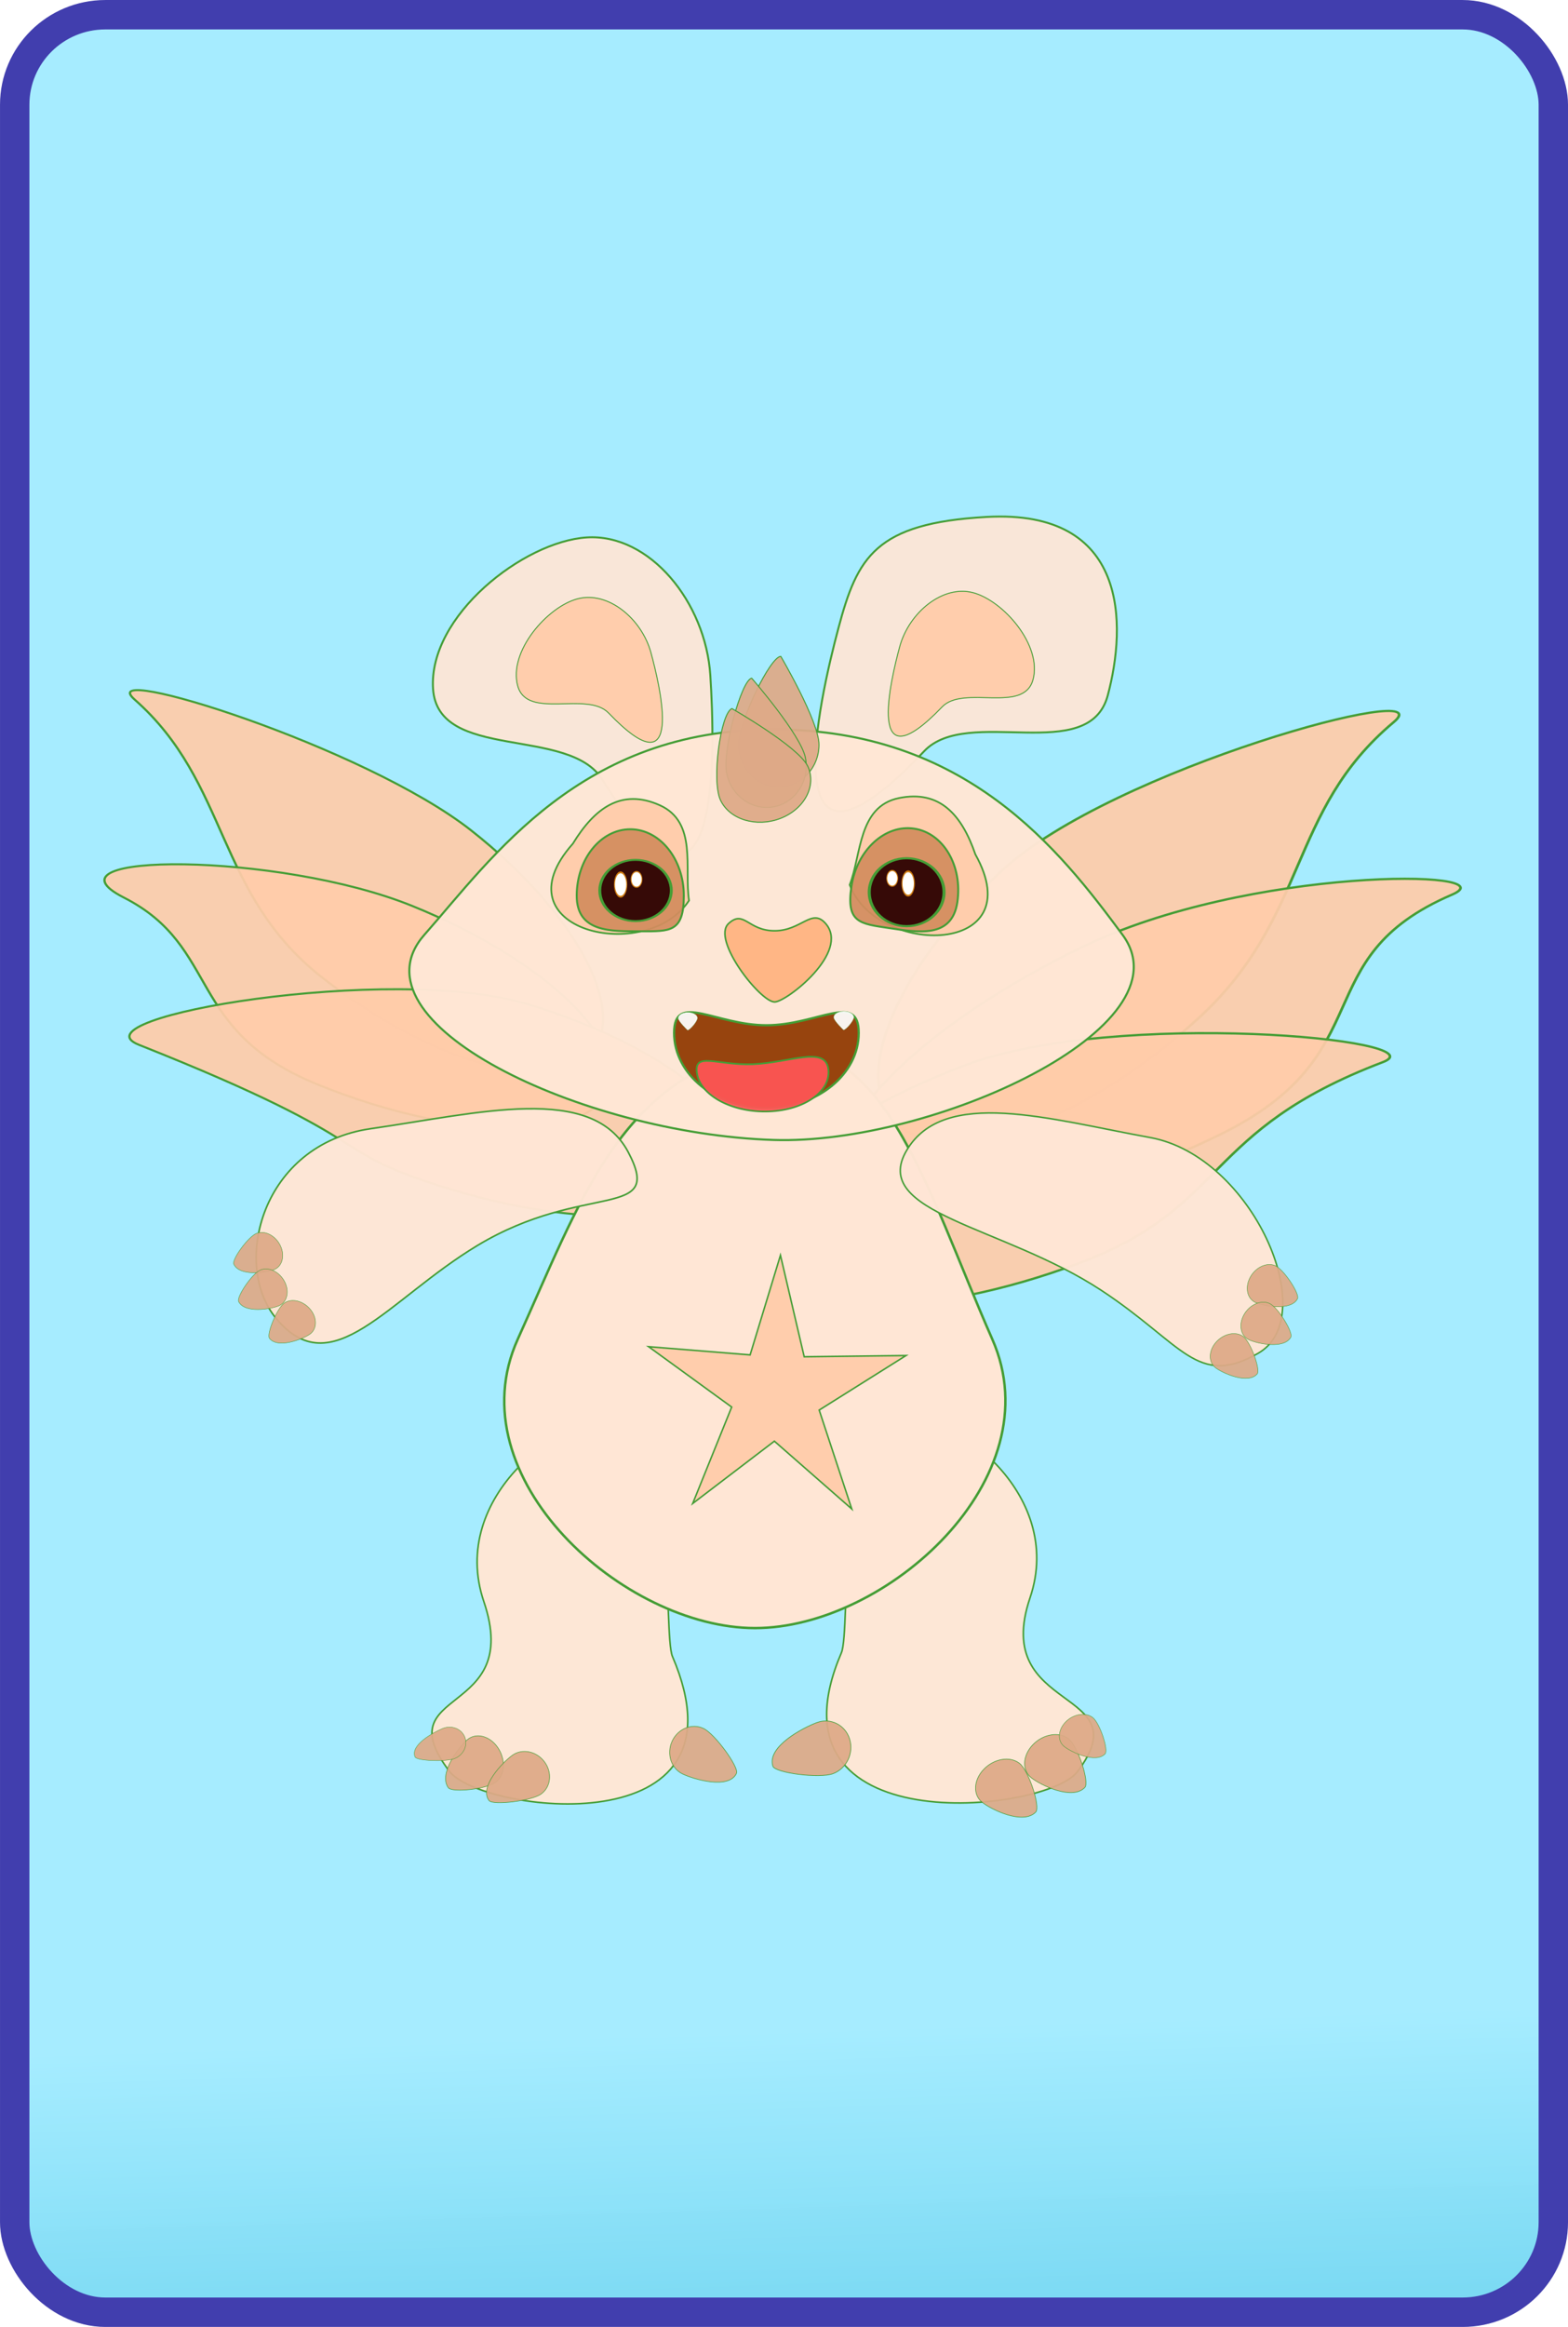 <?xml version="1.0" encoding="UTF-8" standalone="no"?>
<!-- Created with Inkscape (http://www.inkscape.org/) -->

<svg
   width="145"
   height="215"
   id="svg8449"
   version="1.1"
   inkscape:version="1.3 (0e150ed6c4, 2023-07-21)"
   sodipodi:docname="carte3.svg"
   xmlns:inkscape="http://www.inkscape.org/namespaces/inkscape"
   xmlns:sodipodi="http://sodipodi.sourceforge.net/DTD/sodipodi-0.dtd"
   xmlns:xlink="http://www.w3.org/1999/xlink"
   xmlns="http://www.w3.org/2000/svg"
   xmlns:svg="http://www.w3.org/2000/svg"
   xmlns:rdf="http://www.w3.org/1999/02/22-rdf-syntax-ns#"
   xmlns:cc="http://creativecommons.org/ns#"
   xmlns:dc="http://purl.org/dc/elements/1.1/">
  <title
     id="title1">jeu_memory</title>
  <defs
     id="defs8451">
    <filter
       color-interpolation-filters="sRGB"
       inkscape:collect="always"
       id="filter3833-3-9"
       x="-0.053"
       y="-0.049"
       width="1.106"
       height="1.099">
      <feGaussianBlur
         inkscape:collect="always"
         stdDeviation="0.069"
         id="feGaussianBlur3835-7-5" />
    </filter>
    <filter
       color-interpolation-filters="sRGB"
       inkscape:collect="always"
       id="filter3829-93-5"
       x="-0.053"
       y="-0.049"
       width="1.105"
       height="1.098">
      <feGaussianBlur
         inkscape:collect="always"
         stdDeviation="0.066"
         id="feGaussianBlur3831-9-4" />
    </filter>
    <filter
       color-interpolation-filters="sRGB"
       inkscape:collect="always"
       id="filter3821-1-0"
       x="-0.059"
       y="-0.055"
       width="1.118"
       height="1.11">
      <feGaussianBlur
         inkscape:collect="always"
         stdDeviation="0.099"
         id="feGaussianBlur3823-8-3" />
    </filter>
    <filter
       color-interpolation-filters="sRGB"
       inkscape:collect="always"
       id="filter3825-2-4"
       x="-0.065"
       y="-0.061"
       width="1.13"
       height="1.121">
      <feGaussianBlur
         inkscape:collect="always"
         stdDeviation="0.131"
         id="feGaussianBlur3827-8-1" />
    </filter>
    <linearGradient
       id="linearGradient38810-9-53">
      <stop
         style="stop-color:#00a5d2;stop-opacity:1;"
         offset="0"
         id="stop38812-0-2" />
      <stop
         style="stop-color:#a5ecff;stop-opacity:0.993;"
         offset="1"
         id="stop38814-0-4" />
    </linearGradient>
    <linearGradient
       inkscape:collect="always"
       xlink:href="#linearGradient38810-9-53"
       id="linearGradient5876"
       gradientUnits="userSpaceOnUse"
       gradientTransform="matrix(0.937,0,0,0.946,2226.434,-972.775)"
       x1="-500.048"
       y1="1375.864"
       x2="-503.42"
       y2="1268.248" />
  </defs>
  <sodipodi:namedview
     id="base"
     pagecolor="#ffffff"
     bordercolor="#666666"
     borderopacity="1.0"
     inkscape:pageopacity="0.0"
     inkscape:pageshadow="2"
     inkscape:zoom="0.31819805"
     inkscape:cx="-323.69777"
     inkscape:cy="17.284833"
     inkscape:current-layer="layer1"
     inkscape:document-units="px"
     showgrid="false"
     inkscape:window-width="1920"
     inkscape:window-height="1046"
     inkscape:window-x="-11"
     inkscape:window-y="-11"
     inkscape:window-maximized="1"
     inkscape:snap-bbox="true"
     inkscape:snap-page="true"
     inkscape:snap-global="false"
     fit-margin-top="0"
     fit-margin-left="0"
     fit-margin-right="0"
     fit-margin-bottom="0"
     inkscape:showpageshadow="2"
     inkscape:pagecheckerboard="0"
     inkscape:deskcolor="#d1d1d1" />
  <g
     id="layer1"
     inkscape:label="Layer 1"
     inkscape:groupmode="layer"
     style="display:inline"
     transform="translate(-524.83,-61.422)">
    <g
       id="g5817"
       transform="translate(524.83,61.283)">
      <g
         inkscape:label="#g5568"
         transform="translate(-1189.179,-54.762)"
         id="carte3">
        <rect
           style="display:inline;fill:url(#linearGradient5876);fill-opacity:1;fill-rule:evenodd;stroke:#413eae;stroke-width:2.718;stroke-miterlimit:4;stroke-dasharray:none;stroke-opacity:1"
           id="rect11033"
           width="142.282"
           height="212.282"
           x="1190.539"
           y="56.261"
           rx="8.383"
           ry="8.315" />
        <g
           style="display:inline"
           id="g15241"
           transform="matrix(0.206,0,0,0.206,1352.545,-113.08)">
          <path
             sodipodi:nodetypes="sssss"
             inkscape:connector-curvature="0"
             id="path3009"
             d="m -491.17,1558.415 c 36.852,85.885 -85.993,70.08 -100.133,51.491 -29.006,-38.133 33.218,-23.763 15.46,-76.106 -16.073,-47.374 36.232,-85.217 61.555,-81.677 25.323,3.54 18.837,96.314 23.118,106.293 z"
             style="display:inline;fill:#ffe6d5;fill-opacity:0.976;fill-rule:nonzero;stroke:#449d35;stroke-width:0.718;stroke-miterlimit:4;stroke-dasharray:none;stroke-opacity:1" />
          <path
             sodipodi:nodetypes="sssss"
             inkscape:connector-curvature="0"
             id="path3009-7"
             d="m -415.334,1556.738 c -36.852,85.885 91.762,72.003 105.902,53.414 29.007,-38.133 -38.987,-25.686 -21.228,-78.029 16.073,-47.374 -36.232,-85.217 -61.555,-81.677 -25.323,3.54 -18.837,96.314 -23.118,106.293 z"
             style="display:inline;fill:#ffe6d5;fill-opacity:0.976;fill-rule:nonzero;stroke:#449d35;stroke-width:0.718;stroke-miterlimit:4;stroke-dasharray:none;stroke-opacity:1" />
          <g
             transform="matrix(0.932,0.191,-0.206,0.768,-948.745,476.534)"
             id="g3214"
             style="display:inline">
            <path
               sodipodi:nodetypes="sssss"
               inkscape:connector-curvature="0"
               id="path3099"
               d="m 774.219,791.311 c 0,78.391 -27.553,141.94 -61.54,141.94 -33.988,0 -61.54,-63.549 -61.54,-141.94 0,-78.391 80.908,-223.263 79.308,-188.086 -3.259,71.656 43.773,109.694 43.773,188.086 z"
               style="fill:#ffccaa;fill-opacity:0.931;fill-rule:nonzero;stroke:#449d35;stroke-width:1.263;stroke-miterlimit:4;stroke-opacity:1"
               transform="rotate(28.947,819.557,1086.452)" />
            <path
               sodipodi:nodetypes="sssss"
               inkscape:connector-curvature="0"
               id="path3099-0"
               d="m 774.219,791.311 c 0,91.892 -27.553,166.385 -61.54,166.385 -33.988,0 -61.54,-74.493 -61.54,-166.385 0,-91.892 63.144,-197.897 61.54,-166.385 -4.048,79.545 61.54,74.493 61.54,166.385 z"
               style="fill:#ffccaa;fill-opacity:0.931;fill-rule:nonzero;stroke:#449d35;stroke-width:1.263;stroke-miterlimit:4;stroke-opacity:1"
               transform="rotate(46.079,768.776,1032.226)" />
            <path
               sodipodi:nodetypes="sssss"
               inkscape:connector-curvature="0"
               id="path3099-0-6"
               d="m 774.219,791.311 c 0,78.391 -27.553,141.94 -61.54,141.94 -33.988,0 -61.54,-63.549 -61.54,-141.94 0,-78.391 78.355,-210.687 78.517,-179.938 0.5,94.913 44.564,101.547 44.564,179.938 z"
               style="fill:#ffccaa;fill-opacity:0.931;fill-rule:nonzero;stroke:#449d35;stroke-width:1.263;stroke-miterlimit:4;stroke-opacity:1"
               transform="rotate(51.974,667.336,1000.397)" />
          </g>
          <g
             transform="matrix(0.772,-0.236,0.269,0.678,-738.458,653.563)"
             id="g3219"
             style="display:inline">
            <path
               sodipodi:nodetypes="sssss"
               inkscape:connector-curvature="0"
               id="path3099-1"
               d="m 774.219,791.311 c 0,78.391 -27.553,141.94 -61.54,141.94 -33.988,0 -61.54,-63.549 -61.54,-141.94 0,-78.391 60.497,-225.926 62.403,-192.232 4.168,73.685 60.678,113.841 60.678,192.232 z"
               style="fill:#ffccaa;fill-opacity:0.931;fill-rule:nonzero;stroke:#449d35;stroke-width:1.263;stroke-miterlimit:4;stroke-opacity:1"
               transform="matrix(-0.875,0.484,0.484,0.875,123.142,-241.56)" />
            <path
               sodipodi:nodetypes="sssss"
               inkscape:connector-curvature="0"
               id="path3099-0-4"
               d="m 774.219,791.311 c 0,80.618 -27.553,145.971 -61.54,145.971 -33.988,0 -61.54,-65.353 -61.54,-145.971 0,-80.618 56.287,-202.558 61.54,-145.971 5.713,61.538 61.54,65.353 61.54,145.971 z"
               style="fill:#ffccaa;fill-opacity:0.931;fill-rule:nonzero;stroke:#449d35;stroke-width:1.263;stroke-miterlimit:4;stroke-opacity:1"
               transform="matrix(-0.694,0.72,0.72,0.694,-227.629,-218.167)" />
            <path
               sodipodi:nodetypes="sssss"
               inkscape:connector-curvature="0"
               id="path3099-0-6-1"
               d="m 774.219,791.311 c 0,78.979 -27.553,143.004 -61.54,143.004 -33.988,0 -61.514,-64.023 -61.54,-143.004 -0.027,-78.977 88.939,-234.333 92.881,-193.328 14.728,153.187 30.199,114.348 30.199,193.328 z"
               style="fill:#ffccaa;fill-opacity:0.931;fill-rule:nonzero;stroke:#449d35;stroke-width:1.263;stroke-miterlimit:4;stroke-opacity:1"
               transform="matrix(-0.616,0.788,0.788,0.616,-292.901,-122.177)" />
          </g>
          <path
             sodipodi:nodetypes="sssss"
             inkscape:connector-curvature="0"
             id="path3224"
             d="m -347.583,1416.136 c 27.574,62.566 -47.692,129.541 -106.523,129.541 -58.831,0 -134.637,-67.356 -106.523,-129.541 27.823,-61.54 45.769,-116.081 106.523,-129.541 57.438,-12.726 76.315,60.998 106.523,129.541 z"
             style="display:inline;fill:#ffe6d5;fill-opacity:1;fill-rule:nonzero;stroke:#449d35;stroke-width:1.1;stroke-miterlimit:4;stroke-opacity:1" />
          <path
             sodipodi:nodetypes="sssss"
             inkscape:connector-curvature="0"
             id="path2985-4"
             d="m -474.173,1118.32 c 2.112,32.701 5.303,132.448 -48.512,46.736 -15.102,-24.052 -73.847,-7.977 -75.959,-40.678 -2.112,-32.702 40.607,-66.045 68.948,-67.876 28.341,-1.831 53.411,29.116 55.523,61.818 z"
             style="display:inline;fill:#ffe6d5;fill-opacity:0.931;fill-rule:nonzero;stroke:#449d35;stroke-width:0.875;stroke-miterlimit:4;stroke-opacity:1" />
          <path
             sodipodi:nodetypes="sssss"
             inkscape:connector-curvature="0"
             id="path2985-3"
             d="m -416.646,1097.081 c -8.458,31.659 -31.07,128.861 38.449,55.311 19.509,-20.64 73.983,6.6 82.441,-25.059 8.458,-31.659 9.45,-83.585 -54.363,-80.035 -50.041,2.784 -58.069,18.124 -66.528,49.783 z"
             style="display:inline;fill:#ffe6d5;fill-opacity:0.931;fill-rule:nonzero;stroke:#449d35;stroke-width:0.875;stroke-miterlimit:4;stroke-opacity:1" />
          <path
             sodipodi:nodetypes="sssss"
             inkscape:connector-curvature="0"
             id="path3006"
             d="m -289.159,1234.681 c 30.758,41.52 -85.524,94.388 -156.674,92.058 -86.497,-2.833 -191.276,-52.869 -156.674,-92.058 30.645,-34.708 70.145,-92.058 156.674,-92.058 86.528,0 128.652,54.232 156.674,92.058 z"
             style="display:inline;fill:#ffe6d5;fill-opacity:0.98;fill-rule:nonzero;stroke:#449d35;stroke-width:0.936;stroke-miterlimit:4;stroke-opacity:1" />
          <path
             sodipodi:nodetypes="sssss"
             inkscape:connector-curvature="0"
             id="path3011"
             d="m -422.429,1229.655 c 11.201,12.837 -17.584,35.2 -22.883,35.2 -6.419,0 -28.483,-28.02 -20.643,-35.2 6.926,-6.342 8.623,3.267 20.643,3.267 12.019,0 16.702,-10.351 22.883,-3.267 z"
             style="display:inline;fill:#ffb380;fill-opacity:0.931;fill-rule:nonzero;stroke:#449d35;stroke-width:0.716;stroke-miterlimit:4;stroke-opacity:1" />
          <path
             sodipodi:nodetypes="sssss"
             inkscape:connector-curvature="0"
             id="path2985-3-6"
             d="m -389.173,1105.545 c -4.188,15.441 -15.384,62.849 19.038,26.977 9.66,-10.066 36.633,3.219 40.821,-12.222 4.188,-15.441 -13.332,-35.46 -26.918,-39.035 -13.586,-3.575 -28.753,8.839 -32.942,24.28 z"
             style="display:inline;fill:#ffccaa;fill-opacity:0.931;fill-rule:nonzero;stroke:#449d35;stroke-width:0.43;stroke-miterlimit:4;stroke-opacity:1" />
          <path
             sodipodi:nodetypes="sssss"
             inkscape:connector-curvature="0"
             id="path2985-3-6-6"
             d="m -500.791,1108.284 c 4.188,15.441 15.384,62.849 -19.038,26.977 -9.66,-10.067 -36.633,3.219 -40.821,-12.222 -4.188,-15.441 13.332,-35.46 26.918,-39.035 13.586,-3.575 28.753,8.839 32.942,24.28 z"
             style="display:inline;fill:#ffccaa;fill-opacity:0.931;fill-rule:nonzero;stroke:#449d35;stroke-width:0.43;stroke-miterlimit:4;stroke-opacity:1" />
          <path
             sodipodi:nodetypes="sccs"
             inkscape:connector-curvature="0"
             id="path3075"
             d="m -389.488,1173.393 c 18.341,-3.736 28.171,7.487 34.295,25.251 25.44,45.583 -44.148,46.082 -56.415,13.678 5.286,-13.531 3.779,-35.193 22.12,-38.929 z"
             style="display:inline;fill:#ffccaa;fill-opacity:0.931;fill-rule:nonzero;stroke:#449d35;stroke-width:0.767;stroke-miterlimit:4;stroke-opacity:1" />
          <path
             sodipodi:nodetypes="sccs"
             inkscape:connector-curvature="0"
             id="path3075-1"
             d="m -496.944,1176.567 c -17.105,-7.6 -29.123,1.242 -38.931,17.269 -34.664,39.031 33.182,54.513 52.143,25.512 -2.247,-14.353 3.892,-35.181 -13.213,-42.781 z"
             style="display:inline;fill:#ffccaa;fill-opacity:0.931;fill-rule:nonzero;stroke:#449d35;stroke-width:0.767;stroke-miterlimit:4;stroke-opacity:1" />
          <path
             sodipodi:nodetypes="sssss"
             inkscape:connector-curvature="0"
             id="path3096"
             d="m -407.547,1278.726 c 0,18.595 -18.556,33.668 -41.445,33.668 -22.889,0 -41.445,-15.074 -41.445,-33.668 0,-18.594 18.556,-3.436 41.445,-3.436 22.889,0 41.445,-15.159 41.445,3.436 z"
             style="display:inline;fill:#903900;fill-opacity:0.931;fill-rule:nonzero;stroke:#449d35;stroke-width:0.991;stroke-miterlimit:4;stroke-opacity:1" />
          <path
             transform="matrix(0.533,0,0,0.546,-147.137,846.375)"
             inkscape:transform-center-y="-6.1184755"
             inkscape:transform-center-x="-0.72489677"
             d="m -494.444,1182.918 -65.19,-55.694 -68.778,51.196 32.823,-79.21 -69.944,-49.592 85.476,6.74 25.55,-81.846 20.004,83.375 85.735,-0.992 -73.113,44.789 z"
             inkscape:randomized="0"
             inkscape:rounded="0"
             inkscape:flatsided="false"
             sodipodi:arg2="1.6043556"
             sodipodi:arg1="0.97603707"
             sodipodi:r2="38.772461"
             sodipodi:r1="114.02431"
             sodipodi:cy="1088.4733"
             sodipodi:cx="-558.33331"
             sodipodi:sides="5"
             id="path3447"
             style="display:inline;fill:#ffccaa;fill-opacity:0.931;fill-rule:nonzero;stroke:#449d35;stroke-width:1.263;stroke-miterlimit:4;stroke-dasharray:none;stroke-opacity:1"
             sodipodi:type="star" />
          <path
             sodipodi:nodetypes="sssss"
             inkscape:connector-curvature="0"
             id="path3483"
             d="m -486.071,1217.194 c 0,16.461 -6.148,15.964 -19.423,15.964 -13.275,0 -28.649,0.496 -28.649,-15.964 0,-16.461 10.761,-29.805 24.036,-29.805 13.275,0 24.036,13.344 24.036,29.805 z"
             style="display:inline;fill:#d38d5f;fill-opacity:0.931;fill-rule:nonzero;stroke:#449d35;stroke-width:0.875;stroke-miterlimit:4;stroke-opacity:1" />
          <path
             sodipodi:nodetypes="sssss"
             inkscape:connector-curvature="0"
             id="path3483-0"
             d="m -410.834,1213.037 c -2.43,16.28 3.723,16.697 16.853,18.657 13.129,1.96 28.262,4.721 30.693,-11.56 2.43,-16.28 -6.243,-31.067 -19.372,-33.027 -13.129,-1.96 -25.743,9.649 -28.173,25.929 z"
             style="display:inline;fill:#d38d5f;fill-opacity:0.931;fill-rule:nonzero;stroke:#449d35;stroke-width:0.875;stroke-miterlimit:4;stroke-opacity:1" />
          <path
             sodipodi:nodetypes="sssss"
             inkscape:connector-curvature="0"
             id="path3483-9"
             d="m -480.15,1296.943 c -1.605,-10.033 8.91,-3.542 25.175,-4.186 16.265,-0.644 32.121,-8.179 33.726,1.854 1.605,10.033 -10.279,18.689 -26.544,19.333 -16.265,0.644 -30.752,-6.967 -32.358,-17 z"
             style="display:inline;fill:#ff5555;fill-opacity:0.931;fill-rule:nonzero;stroke:#449d35;stroke-width:0.758;stroke-miterlimit:4;stroke-opacity:1" />
          <ellipse
             transform="matrix(1.032,0,0,0.687,-95.084,694.86)"
             id="path3511"
             style="display:inline;fill:#2b0000;fill-opacity:0.931;fill-rule:nonzero;stroke:#449d35;stroke-width:1.263;stroke-miterlimit:4;stroke-dasharray:none;stroke-opacity:1"
             cx="-399.871"
             cy="756.902"
             rx="15.551"
             ry="19.994" />
          <ellipse
             transform="matrix(1.079,0,0,0.762,45.412,638.865)"
             id="path3511-3"
             style="display:inline;fill:#2b0000;fill-opacity:0.931;fill-rule:nonzero;stroke:#449d35;stroke-width:1.263;stroke-miterlimit:4;stroke-dasharray:none;stroke-opacity:1"
             cx="-399.871"
             cy="756.902"
             rx="15.551"
             ry="19.994" />
          <path
             sodipodi:nodetypes="sssss"
             inkscape:connector-curvature="0"
             id="path3531"
             d="m -425.392,1149.456 c 0,10.446 -8.066,18.914 -18.015,18.914 -9.95,0 -18.015,-8.468 -18.015,-18.914 0,-10.446 14.217,-39.612 18.894,-39.612 0,0 17.136,29.166 17.136,39.612 z"
             style="display:inline;fill:#deaa87;fill-opacity:0.931;fill-rule:nonzero;stroke:#449d35;stroke-width:0.45;stroke-miterlimit:4;stroke-opacity:1" />
          <ellipse
             transform="matrix(0.444,0,0,0.81,-394.73,865.835)"
             id="path3012"
             style="display:inline;fill:#ffffff;fill-opacity:1;fill-rule:nonzero;stroke:#d07d12;stroke-width:1;stroke-linejoin:round;stroke-miterlimit:4;stroke-dasharray:none;stroke-opacity:1;filter:url(#filter3833-3-9)"
             cx="-269.614"
             cy="427.588"
             rx="6.248"
             ry="6.728" />
          <ellipse
             id="path3012-8"
             style="display:inline;fill:#ffffff;fill-opacity:1;fill-rule:nonzero;stroke:#d07d12;stroke-width:1;stroke-linejoin:round;stroke-miterlimit:4;stroke-dasharray:none;stroke-opacity:1;filter:url(#filter3829-93-5)"
             transform="matrix(0.393,0,0,0.524,-401.332,985.817)"
             cx="-269.614"
             cy="427.588"
             rx="6.248"
             ry="6.728" />
          <ellipse
             transform="matrix(-0.444,0,0,0.81,-505.066,865.367)"
             id="path3012-2"
             style="display:inline;fill:#ffffff;fill-opacity:1;fill-rule:nonzero;stroke:#d07d12;stroke-width:1;stroke-linejoin:round;stroke-miterlimit:4;stroke-dasharray:none;stroke-opacity:1;filter:url(#filter3821-1-0)"
             cx="-269.614"
             cy="427.588"
             rx="6.248"
             ry="6.728" />
          <ellipse
             id="path3012-8-2"
             style="display:inline;fill:#ffffff;fill-opacity:1;fill-rule:nonzero;stroke:#d07d12;stroke-width:1;stroke-linejoin:round;stroke-miterlimit:4;stroke-dasharray:none;stroke-opacity:1;filter:url(#filter3825-2-4)"
             transform="matrix(-0.393,0,0,0.524,-498.464,985.349)"
             cx="-269.614"
             cy="427.588"
             rx="6.248"
             ry="6.728" />
          <path
             sodipodi:nodetypes="sssss"
             inkscape:connector-curvature="0"
             id="path3531-8"
             d="m -583.244,1595.744 c 3.906,-3.305 10,-1.767 13.612,3.435 3.612,5.202 3.373,12.098 -0.533,15.403 -3.906,3.305 -19.973,5.099 -21.671,2.654 -4.4,-6.337 4.685,-18.187 8.591,-21.492 z"
             style="display:inline;fill:#deaa87;fill-opacity:0.931;fill-rule:nonzero;stroke:#449d35;stroke-width:0.251;stroke-miterlimit:4;stroke-opacity:1" />
          <path
             sodipodi:nodetypes="sssss"
             inkscape:connector-curvature="0"
             id="path3531-6"
             d="m -594.452,1590.765 c 3.949,-1.683 8.425,-0.058 9.997,3.63 1.572,3.688 -0.355,8.042 -4.304,9.725 -3.949,1.683 -17.221,1.114 -17.96,-0.62 -2.311,-5.422 8.319,-11.052 12.268,-12.735 z"
             style="display:inline;fill:#deaa87;fill-opacity:0.931;fill-rule:nonzero;stroke:#449d35;stroke-width:0.183;stroke-miterlimit:4;stroke-opacity:1" />
          <path
             sodipodi:nodetypes="sssss"
             inkscape:connector-curvature="0"
             id="path3531-8-8"
             d="m -330.086,1612.812 c -4.239,-3.345 -3.93,-9.971 0.69,-14.8 4.62,-4.829 11.802,-6.033 16.041,-2.688 4.239,3.345 9.473,19.584 7.302,21.853 -5.629,5.883 -19.794,-1.021 -24.033,-4.366 z"
             style="display:inline;fill:#deaa87;fill-opacity:0.931;fill-rule:nonzero;stroke:#449d35;stroke-width:0.265;stroke-miterlimit:4;stroke-opacity:1" />
          <path
             sodipodi:nodetypes="sssss"
             inkscape:connector-curvature="0"
             id="path3531-8-9"
             d="m -563.047,1602.734 c 4.389,-3.177 10.846,-1.869 14.422,2.921 3.576,4.79 2.917,11.249 -1.472,14.426 -4.389,3.177 -21.753,5.203 -23.434,2.951 -4.555,-6.103 6.095,-17.121 10.484,-20.298 z"
             style="display:inline;fill:#deaa87;fill-opacity:0.931;fill-rule:nonzero;stroke:#449d35;stroke-width:0.251;stroke-miterlimit:4;stroke-opacity:1" />
          <path
             sodipodi:nodetypes="sssss"
             inkscape:connector-curvature="0"
             id="path3531-8-8-5"
             d="m -352.123,1623.831 c -4.239,-3.345 -3.93,-9.971 0.69,-14.8 4.62,-4.829 11.802,-6.033 16.041,-2.688 4.239,3.345 9.473,19.584 7.302,21.854 -5.629,5.883 -19.794,-1.021 -24.033,-4.366 z"
             style="display:inline;fill:#deaa87;fill-opacity:0.931;fill-rule:nonzero;stroke:#449d35;stroke-width:0.265;stroke-miterlimit:4;stroke-opacity:1" />
          <path
             sodipodi:nodetypes="sssss"
             inkscape:connector-curvature="0"
             id="path3531-8-8-8"
             d="m -315.226,1598.858 c -3.221,-2.498 -2.986,-7.449 0.524,-11.056 3.51,-3.608 8.966,-4.507 12.187,-2.008 3.221,2.498 7.197,14.63 5.547,16.326 -4.311,4.431 -15.038,-0.763 -18.259,-3.261 z"
             style="display:inline;fill:#deaa87;fill-opacity:0.931;fill-rule:nonzero;stroke:#449d35;stroke-width:0.199;stroke-miterlimit:4;stroke-opacity:1" />
          <path
             sodipodi:nodetypes="sssss"
             inkscape:connector-curvature="0"
             id="path3531-3"
             d="m -431.465,1155.399 c 1.925,10.267 -4.443,20.076 -14.222,21.909 -9.779,1.833 -19.267,-5.004 -21.192,-15.271 -1.925,-10.267 6.675,-41.553 11.272,-42.415 0,0 22.217,25.509 24.142,35.776 z"
             style="display:inline;fill:#deaa87;fill-opacity:0.931;fill-rule:nonzero;stroke:#449d35;stroke-width:0.45;stroke-miterlimit:4;stroke-opacity:1" />
          <path
             sodipodi:nodetypes="sssss"
             inkscape:connector-curvature="0"
             id="path3531-9"
             d="m -430.434,1159.129 c 4.061,8.725 -1.421,19.193 -12.243,23.381 -10.822,4.188 -22.887,0.509 -26.947,-8.216 -4.061,-8.725 0.066,-39.072 5.152,-41.04 0,0 29.977,17.15 34.038,25.875 z"
             style="display:inline;fill:#deaa87;fill-opacity:0.931;fill-rule:nonzero;stroke:#449d35;stroke-width:0.466;stroke-miterlimit:4;stroke-opacity:1" />
          <path
             sodipodi:nodetypes="sssss"
             inkscape:connector-curvature="0"
             id="path3531-7"
             d="m -426.358,1588.071 c 6.115,-2.287 12.699,0.986 14.705,7.311 2.006,6.325 -1.325,13.306 -7.44,15.593 -6.115,2.287 -26.056,-0.365 -26.999,-3.338 -2.8,-8.83 13.619,-17.279 19.734,-19.566 z"
             style="display:inline;fill:#deaa87;fill-opacity:0.931;fill-rule:nonzero;stroke:#449d35;stroke-width:0.291;stroke-miterlimit:4;stroke-opacity:1" />
          <path
             sodipodi:nodetypes="sssss"
             inkscape:connector-curvature="0"
             id="path3531-0"
             d="m -486.592,1611.12 c -5.2,-2.479 -7.319,-9.06 -4.733,-14.698 2.586,-5.638 8.898,-8.199 14.099,-5.72 5.2,2.479 16.024,17.458 14.808,20.108 -3.36,7.325 -18.974,2.789 -24.174,0.309 z"
             style="display:inline;fill:#deaa87;fill-opacity:0.931;fill-rule:nonzero;stroke:#449d35;stroke-width:0.264;stroke-miterlimit:4;stroke-opacity:1" />
          <path
             sodipodi:nodetypes="sssss"
             inkscape:connector-curvature="0"
             id="path3531-03"
             d="m -418.807,1271.762 c -0.021,-1.504 1.999,-2.74 4.513,-2.761 2.513,-0.021 4.568,1.181 4.589,2.685 0.021,1.504 -3.511,5.733 -4.693,5.743 0,0 -4.388,-4.163 -4.409,-5.667 z"
             style="display:inline;fill:#ffffff;fill-opacity:0.931;fill-rule:nonzero;stroke:#449d35;stroke-width:0.086;stroke-miterlimit:4;stroke-opacity:1" />
          <path
             sodipodi:nodetypes="sssss"
             inkscape:connector-curvature="0"
             id="path3531-03-4"
             d="m -488.618,1272.122 c -0.02,-1.437 1.91,-2.618 4.312,-2.638 2.401,-0.02 4.365,1.128 4.385,2.565 0.02,1.437 -3.355,5.478 -4.484,5.487 0,0 -4.193,-3.977 -4.213,-5.414 z"
             style="display:inline;fill:#ffffff;fill-opacity:0.931;fill-rule:nonzero;stroke:#449d35;stroke-width:0.082;stroke-miterlimit:4;stroke-opacity:1" />
          <g
             inkscape:transform-center-y="33.24884"
             inkscape:transform-center-x="86.085033"
             id="g5784-3"
             style="display:inline"
             transform="rotate(30.056,-1685.774,-518.486)">
            <g
               id="g5861">
              <path
                 sodipodi:nodetypes="sssss"
                 inkscape:connector-curvature="0"
                 id="path3224-7-5"
                 d="m 220.253,565.222 c -22.722,41.22 -25.015,87.159 -61.937,73.421 -29.247,-10.882 -44.657,-64.201 -5.686,-94.882 38.568,-30.363 75.715,-67.348 105.301,-48.774 29.586,18.573 -10.546,21.013 -37.678,70.235 z"
                 style="fill:#ffe6d5;fill-opacity:0.973;fill-rule:nonzero;stroke:#449d35;stroke-width:0.734;stroke-miterlimit:4;stroke-opacity:1"
                 inkscape:transform-center-x="57.323638"
                 inkscape:transform-center-y="69.462761" />
              <path
                 sodipodi:nodetypes="sssss"
                 inkscape:connector-curvature="0"
                 id="path3531-8-8-8-44-0-3"
                 d="m 146.628,620.337 c 2.566,-3.096 1.332,-7.919 -2.756,-10.772 -4.089,-2.854 -9.484,-2.657 -12.05,0.439 -2.566,3.096 -3.89,15.818 -1.968,17.159 4.95,3.455 14.208,-3.729 16.774,-6.825 z"
                 style="fill:#deaa87;fill-opacity:0.931;fill-rule:nonzero;stroke:#449d35;stroke-width:0.197;stroke-miterlimit:4;stroke-opacity:1" />
              <path
                 sodipodi:nodetypes="sssss"
                 inkscape:connector-curvature="0"
                 id="path3531-8-8-8-44-1-3-4"
                 d="m 156.668,633.232 c 2.465,-3.177 1.075,-7.958 -3.104,-10.677 -4.179,-2.72 -9.565,-2.348 -12.03,0.829 -2.465,3.177 -3.375,15.935 -1.411,17.214 5.06,3.293 14.08,-4.188 16.544,-7.365 z"
                 style="fill:#deaa87;fill-opacity:0.931;fill-rule:nonzero;stroke:#449d35;stroke-width:0.197;stroke-miterlimit:4;stroke-opacity:1" />
              <path
                 sodipodi:nodetypes="sssss"
                 inkscape:connector-curvature="0"
                 id="path3531-8-8-8-44-8-0-6"
                 d="m 175.069,637.362 c 1.764,-3.614 -0.574,-8.01 -5.22,-9.818 -4.647,-1.808 -9.843,-0.345 -11.606,3.269 -1.764,3.614 -0.048,16.289 2.136,17.139 5.626,2.189 12.927,-6.976 14.691,-10.59 z"
                 style="fill:#deaa87;fill-opacity:0.931;fill-rule:nonzero;stroke:#449d35;stroke-width:0.197;stroke-miterlimit:4;stroke-opacity:1" />
            </g>
          </g>
          <g
             inkscape:transform-center-y="42.679329"
             inkscape:transform-center-x="-85.461273"
             id="g5794-5"
             style="display:inline"
             transform="rotate(-27.522,1704.293,2480.745)">
            <path
               style="fill:#ffe6d5;fill-opacity:0.973;fill-rule:nonzero;stroke:#449d35;stroke-width:0.689;stroke-miterlimit:4;stroke-opacity:1"
               d="m 430.023,591.487 c 21.488,38.432 17.864,58.879 49.481,57.697 33.012,-1.234 38.596,-79.578 1.741,-108.183 -36.473,-28.309 -71.603,-62.791 -99.583,-45.474 -27.98,17.317 22.702,50.069 48.361,95.96 z"
               id="path3224-7-7-9"
               inkscape:connector-curvature="0"
               sodipodi:nodetypes="sssss" />
            <path
               style="fill:#deaa87;fill-opacity:0.931;fill-rule:nonzero;stroke:#449d35;stroke-width:0.205;stroke-miterlimit:4;stroke-opacity:1"
               d="m 489.069,628.569 c -2.662,-3.211 -1.382,-8.212 2.858,-11.172 4.24,-2.959 9.835,-2.756 12.497,0.455 2.662,3.211 4.034,16.404 2.041,17.795 -5.134,3.583 -14.735,-3.867 -17.396,-7.078 z"
               id="path3531-8-8-8-44-85"
               inkscape:connector-curvature="0"
               sodipodi:nodetypes="sssss" />
            <path
               style="fill:#deaa87;fill-opacity:0.931;fill-rule:nonzero;stroke:#449d35;stroke-width:0.205;stroke-miterlimit:4;stroke-opacity:1"
               d="m 478.658,641.942 c -2.556,-3.295 -1.115,-8.253 3.219,-11.073 4.334,-2.82 9.919,-2.435 12.476,0.86 2.556,3.295 3.5,16.526 1.463,17.852 -5.247,3.415 -14.602,-4.343 -17.158,-7.638 z"
               id="path3531-8-8-8-44-1-5"
               inkscape:connector-curvature="0"
               sodipodi:nodetypes="sssss" />
            <path
               style="fill:#deaa87;fill-opacity:0.931;fill-rule:nonzero;stroke:#449d35;stroke-width:0.205;stroke-miterlimit:4;stroke-opacity:1"
               d="m 459.575,646.225 c -1.829,-3.748 0.595,-8.307 5.414,-10.182 4.819,-1.875 10.208,-0.357 12.037,3.391 1.829,3.748 0.05,16.893 -2.215,17.774 -5.834,2.271 -13.406,-7.235 -15.235,-10.983 z"
               id="path3531-8-8-8-44-8-1"
               inkscape:connector-curvature="0"
               sodipodi:nodetypes="sssss" />
          </g>
        </g>
      </g>
    </g>
  </g>
</svg>
